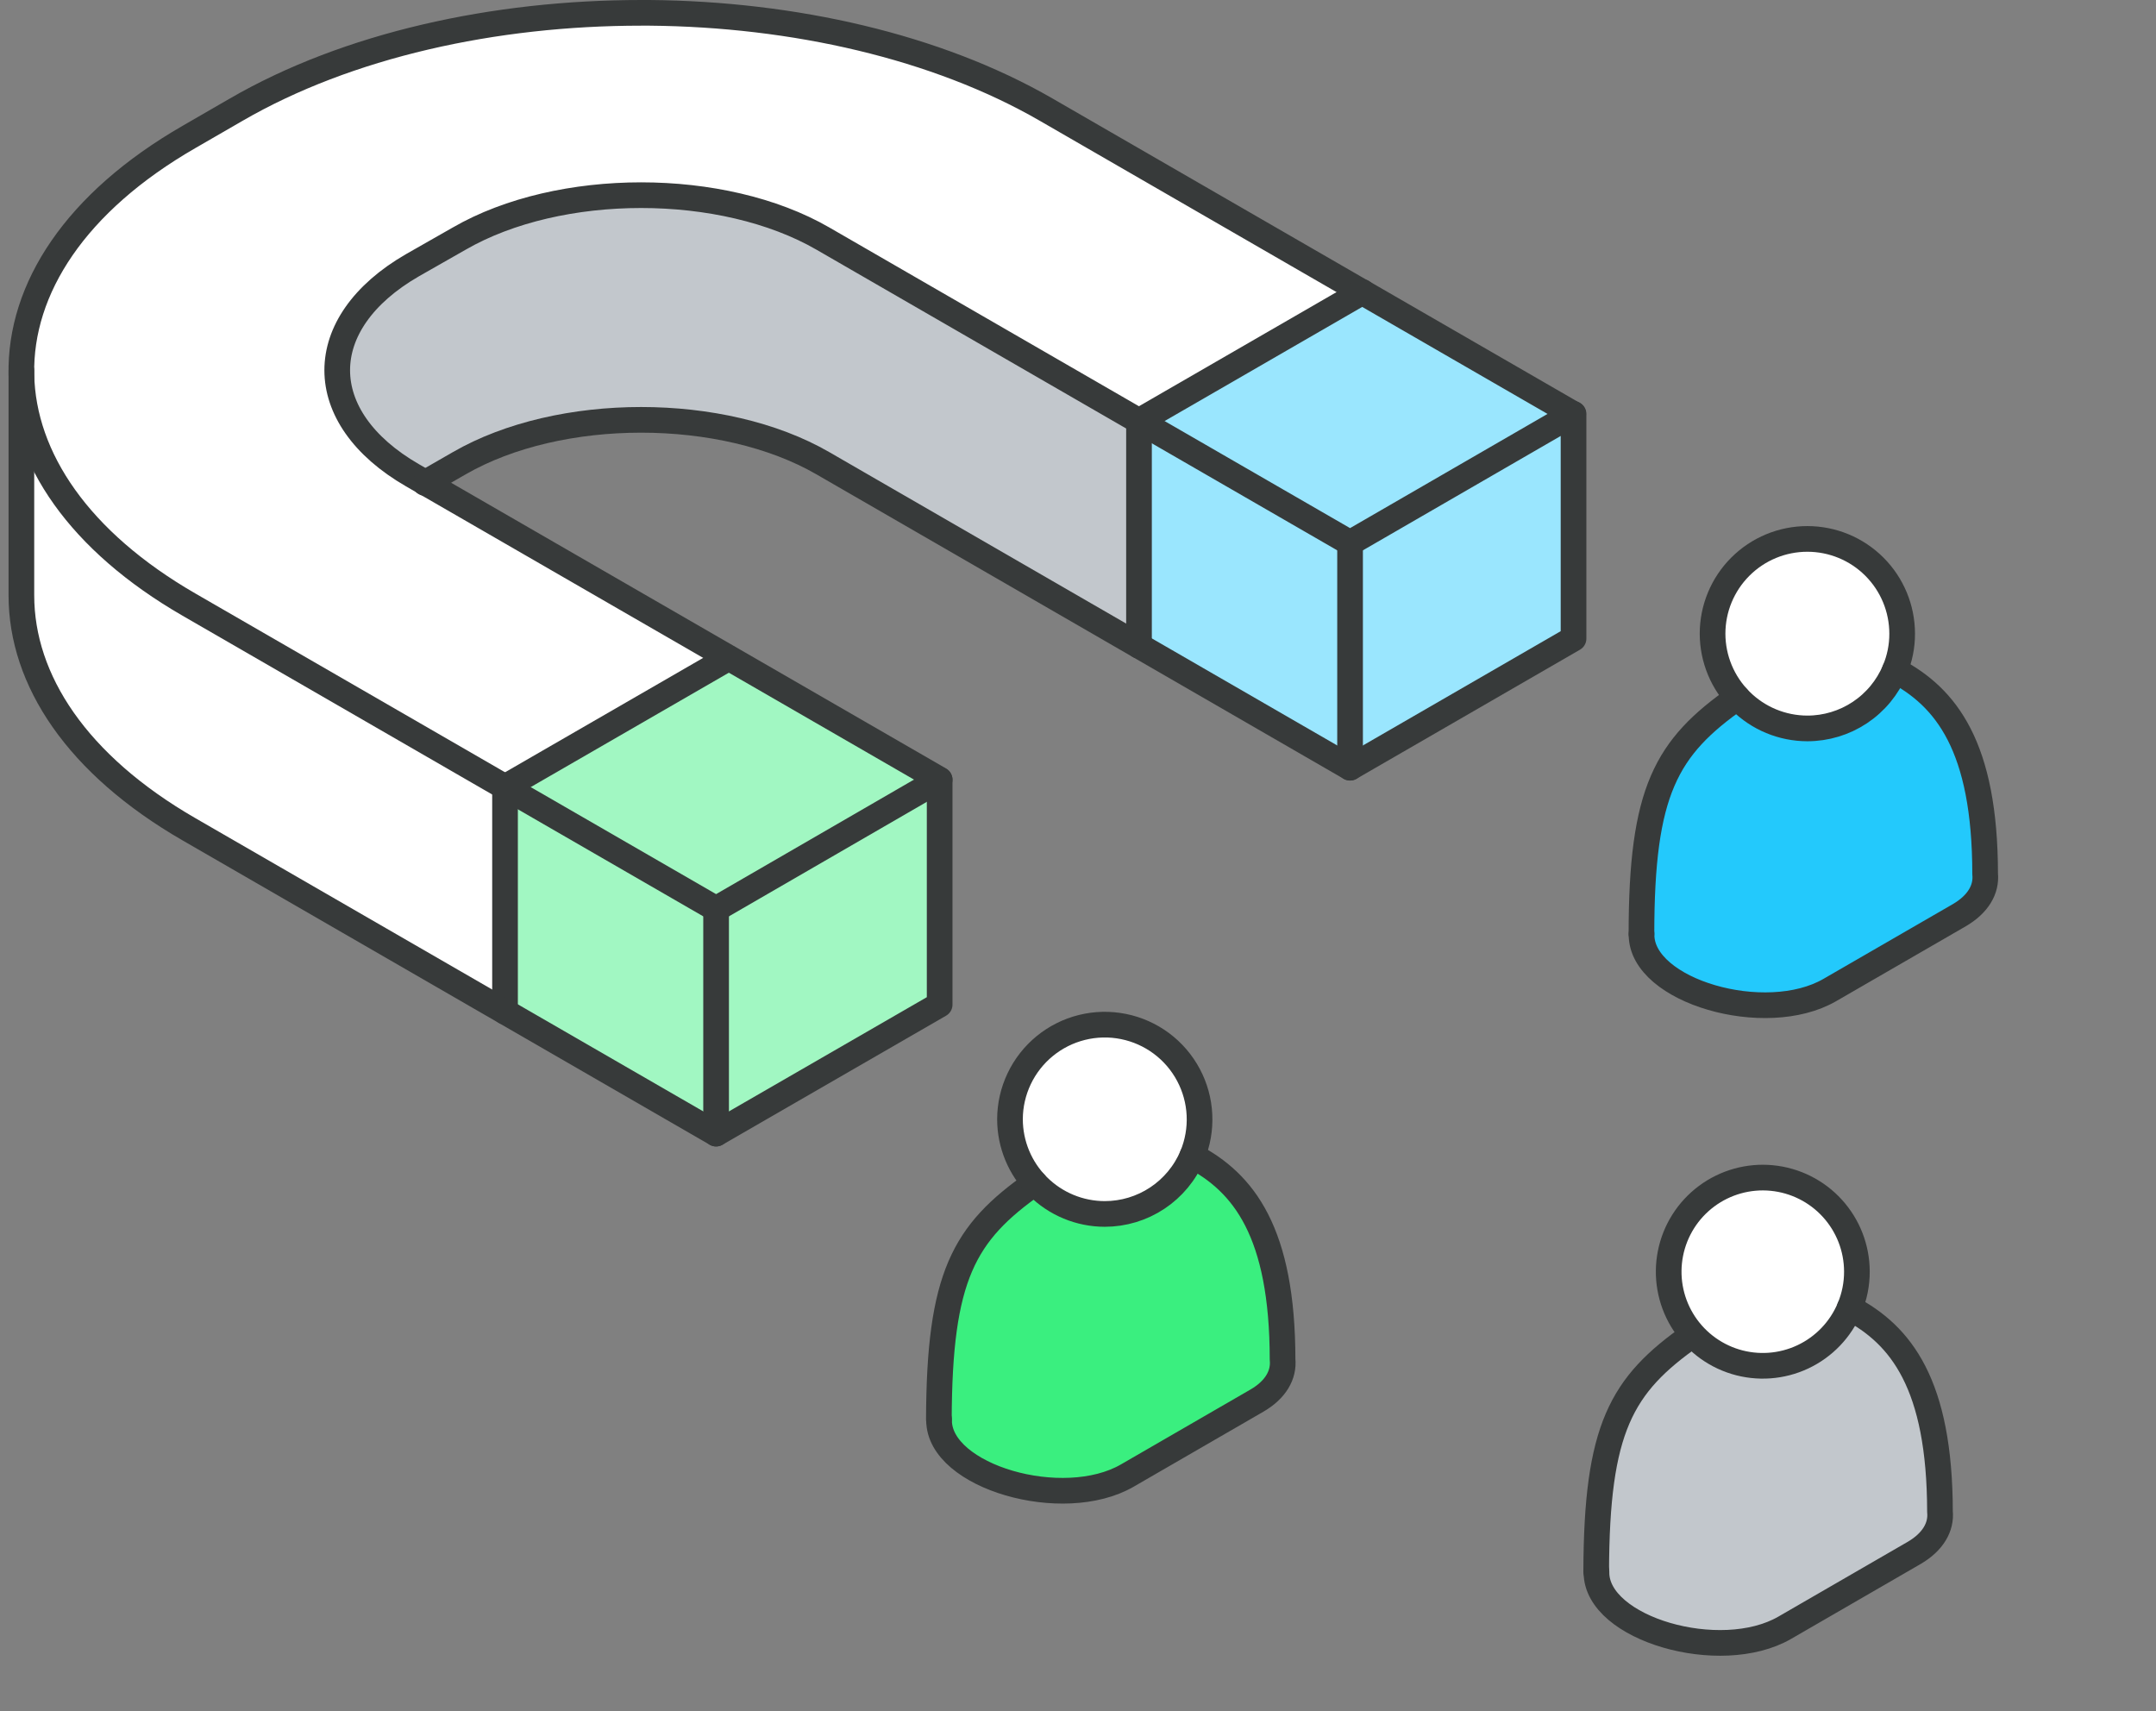 <svg width="252" height="200" viewBox="0 0 252 200" fill="none" xmlns="http://www.w3.org/2000/svg">
<rect x="0" y="0" width="252" height="200" fill="#808080" stroke="none"/>
<g clip-path="url(#clip0_6824_2863)">
<path d="M183.92 48.38V74.64L157.81 89.73V63.45L183.92 48.38Z" fill="#9AE6FE"/>
<path d="M183.92 48.38L157.81 63.45L133.13 49.21L159.24 34.13L183.92 48.38Z" fill="#9AE6FE"/>
<path d="M2.5 43.79C2.3 33.73 8.83 23.64 22.1 16L27.57 12.84C40.64 5.26 57.78 1.5 74.94 1.5H75.94C92.73 1.65 109.47 5.42 122.27 12.81L159.2 34.13L133.13 49.21L96.19 27.89C84.48 21.12 65.4 21.12 53.67 27.89L48.21 31C36.48 37.77 36.49 48.79 48.21 55.55L85.15 76.92L59 92L22.09 70.67C9.24 63.25 2.7 53.54 2.5 43.79Z" fill="white"/>
<path d="M157.81 63.45V89.73L133.13 75.48V49.21L157.81 63.45Z" fill="#9AE6FE"/>
<path d="M133.129 49.21V75.48L96.189 54.15C84.48 47.38 65.4 47.38 53.669 54.15L49.669 56.45L48.179 55.59C36.459 48.83 36.45 37.81 48.179 31.04L53.639 27.89C65.37 21.12 84.45 21.12 96.159 27.89L133.129 49.21Z" fill="#C2C7CC"/>
<path d="M109.829 91.16V117.42L83.699 132.5V106.24L109.829 91.16Z" fill="#A1F7C2"/>
<path d="M109.829 91.16L83.699 106.24L59.029 92L85.149 76.92L109.829 91.16Z" fill="#A1F7C2"/>
<path d="M83.699 106.24V132.5L59.029 118.25V92L83.699 106.24Z" fill="#A1F7C2"/>
<path d="M59 92V118.25L22.09 96.93C9 89.38 2.5 79.49 2.5 69.58V43.79C2.7 53.54 9.24 63.25 22.09 70.67L59 92Z" fill="white"/>
<path d="M2.5 43.79C2.3 33.73 8.83 23.64 22.1 16L27.57 12.84C40.64 5.26 57.78 1.5 74.94 1.5H75.94C92.73 1.65 109.47 5.42 122.27 12.81L183.88 48.38L157.8 63.46L96.19 27.89C84.48 21.12 65.4 21.12 53.67 27.89L48.21 31C36.48 37.77 36.49 48.79 48.21 55.55L109.83 91.12L83.7 106.24L22.09 70.67C9.24 63.25 2.7 53.54 2.5 43.79Z" stroke="#373A3A" stroke-width="3" stroke-linecap="round" stroke-linejoin="round"/>
<path d="M159.24 34.13L133.13 49.21V75.48" stroke="#373A3A" stroke-width="3" stroke-linecap="round" stroke-linejoin="round"/>
<path d="M85.149 76.92L59.029 92V118.25" stroke="#373A3A" stroke-width="3" stroke-linecap="round" stroke-linejoin="round"/>
<path d="M183.92 48.38V74.64L157.8 89.73L96.19 54.15C84.48 47.38 65.4 47.38 53.67 54.15L49.67 56.45" stroke="#373A3A" stroke-width="3" stroke-linecap="round" stroke-linejoin="round"/>
<path d="M157.8 63.46V89.73" stroke="#373A3A" stroke-width="3" stroke-linecap="round" stroke-linejoin="round"/>
<path d="M109.83 91.16V117.42L83.7 132.5L22.09 96.93C9 89.38 2.5 79.49 2.5 69.58V43.32" stroke="#373A3A" stroke-width="3" stroke-linecap="round" stroke-linejoin="round"/>
<path d="M83.699 106.24V132.5" stroke="#373A3A" stroke-width="3" stroke-linecap="round" stroke-linejoin="round"/>
<path d="M149.91 158.89C150.09 160.7 149.1 162.44 146.91 163.71L131.76 172.47C124.24 176.82 109.76 172.6 109.76 166.02V165.91C109.76 149.2 112.64 144.11 120.97 138.28C122.225 139.654 123.806 140.69 125.566 141.292C127.327 141.895 129.211 142.045 131.045 141.728C132.879 141.411 134.603 140.638 136.06 139.48C137.517 138.322 138.658 136.815 139.38 135.1C145.39 138.24 149.9 144 149.91 158.89Z" fill="#3AEF7F"/>
<path d="M121 138.28C119.67 136.812 118.759 135.015 118.362 133.075C117.964 131.135 118.095 129.124 118.74 127.251C119.385 125.379 120.521 123.715 122.03 122.431C123.538 121.148 125.363 120.293 127.314 119.956C129.266 119.619 131.272 119.812 133.123 120.515C134.974 121.218 136.603 122.405 137.839 123.953C139.074 125.5 139.872 127.351 140.148 129.311C140.425 131.272 140.17 133.271 139.41 135.1C138.688 136.815 137.546 138.322 136.09 139.48C134.633 140.638 132.909 141.411 131.075 141.728C129.241 142.045 127.357 141.895 125.596 141.292C123.836 140.69 122.255 139.654 121 138.28Z" fill="white"/>
<path d="M109.739 165.91C109.789 149.2 112.619 144.11 120.949 138.28" stroke="#373A3A" stroke-width="3" stroke-linecap="round" stroke-linejoin="round"/>
<path d="M139.36 135.1C145.36 138.24 149.9 143.99 149.91 158.89C150.09 160.7 149.1 162.44 146.91 163.71L131.76 172.47C124.24 176.82 109.76 172.6 109.76 166.02V165.91" stroke="#373A3A" stroke-width="3" stroke-linecap="round" stroke-linejoin="round"/>
<path d="M139.36 135.1C139.989 133.588 140.275 131.955 140.197 130.318C140.12 128.682 139.68 127.084 138.91 125.638C138.141 124.192 137.06 122.934 135.746 121.956C134.432 120.978 132.918 120.304 131.312 119.981C129.706 119.658 128.048 119.696 126.458 120.091C124.869 120.486 123.386 121.228 122.118 122.265C120.85 123.302 119.827 124.606 119.124 126.086C118.42 127.565 118.053 129.182 118.05 130.82C118.055 133.756 119.224 136.57 121.302 138.645C123.379 140.72 126.194 141.887 129.13 141.89C131.314 141.889 133.449 141.244 135.268 140.037C137.087 138.829 138.511 137.112 139.36 135.1Z" stroke="#373A3A" stroke-width="3" stroke-linecap="round" stroke-linejoin="round"/>
<path d="M232 102.14C232.18 103.95 231.18 105.68 229 106.96L213.84 115.72C206.32 120.07 191.84 115.85 191.84 109.27V109.16C191.84 92.44 194.72 87.36 203.05 81.53C204.305 82.904 205.885 83.939 207.646 84.541C209.406 85.144 211.29 85.293 213.124 84.975C214.957 84.657 216.681 83.882 218.136 82.723C219.591 81.563 220.731 80.056 221.45 78.34C227.5 81.49 232 87.24 232 102.14Z" fill="#23C9FC"/>
<path d="M203.07 81.53C201.196 79.499 200.16 76.834 200.17 74.07C200.17 71.131 201.337 68.313 203.415 66.235C205.493 64.157 208.311 62.99 211.25 62.99C214.189 62.99 217.007 64.157 219.085 66.235C221.163 68.313 222.33 71.131 222.33 74.07C222.335 75.537 222.042 76.989 221.47 78.34C220.751 80.056 219.611 81.563 218.156 82.723C216.701 83.882 214.977 84.657 213.144 84.975C211.31 85.293 209.427 85.144 207.666 84.542C205.905 83.939 204.325 82.904 203.07 81.53Z" fill="white"/>
<path d="M191.859 109.16C191.859 92.44 194.739 87.36 203.069 81.53" stroke="#373A3A" stroke-width="3" stroke-linecap="round" stroke-linejoin="round"/>
<path d="M221.469 78.34C227.469 81.49 232.019 87.24 232.029 102.14C232.209 103.95 231.209 105.68 229.029 106.96L213.869 115.72C206.349 120.07 191.869 115.85 191.869 109.27V109.16" stroke="#373A3A" stroke-width="3" stroke-linecap="round" stroke-linejoin="round"/>
<path d="M221.47 78.34C222.042 76.989 222.335 75.537 222.33 74.07C222.33 71.131 221.163 68.313 219.085 66.235C217.007 64.157 214.189 62.99 211.25 62.99C208.311 62.99 205.493 64.157 203.415 66.235C201.337 68.313 200.17 71.131 200.17 74.07C200.175 77.006 201.345 79.82 203.422 81.895C205.499 83.971 208.314 85.137 211.25 85.14C213.434 85.14 215.569 84.495 217.388 83.285C219.206 82.075 220.626 80.355 221.47 78.34Z" stroke="#373A3A" stroke-width="3" stroke-linecap="round" stroke-linejoin="round"/>
<path d="M226.75 176.68C226.93 178.48 225.93 180.22 223.75 181.5L208.6 190.26C201.08 194.6 186.6 190.38 186.6 183.81V183.69C186.6 166.98 189.49 161.89 197.81 156.07C199.067 157.441 200.648 158.474 202.409 159.075C204.17 159.675 206.053 159.823 207.886 159.506C209.719 159.188 211.443 158.415 212.899 157.257C214.355 156.099 215.497 154.594 216.22 152.88C222.22 156 226.73 161.77 226.75 176.68Z" fill="#C2C7CC"/>
<path d="M197.78 156.07C196.555 154.744 195.673 153.138 195.21 151.393C194.747 149.648 194.718 147.816 195.125 146.057C195.531 144.298 196.362 142.665 197.544 141.3C198.726 139.935 200.223 138.88 201.906 138.226C203.589 137.572 205.406 137.339 207.199 137.547C208.993 137.756 210.708 138.399 212.196 139.422C213.684 140.445 214.899 141.815 215.737 143.415C216.574 145.015 217.007 146.795 217 148.6C217.008 150.069 216.719 151.525 216.15 152.88C215.427 154.594 214.285 156.099 212.829 157.257C211.373 158.415 209.649 159.188 207.816 159.506C205.983 159.823 204.1 159.675 202.339 159.075C200.579 158.474 198.997 157.441 197.74 156.07H197.78Z" fill="white"/>
<path d="M186.569 183.69C186.619 166.98 189.459 161.89 197.779 156.07" stroke="#373A3A" stroke-width="3" stroke-linecap="round" stroke-linejoin="round"/>
<path d="M216.19 152.88C222.19 156.03 226.73 161.77 226.75 176.68C226.93 178.48 225.93 180.22 223.75 181.5L208.6 190.26C201.08 194.6 186.6 190.38 186.6 183.81V183.69" stroke="#373A3A" stroke-width="3" stroke-linecap="round" stroke-linejoin="round"/>
<path d="M216.19 152.88C216.759 151.525 217.048 150.069 217.04 148.6C217.03 145.872 216.007 143.246 214.17 141.23C212.333 139.214 209.812 137.953 207.097 137.691C204.382 137.429 201.666 138.185 199.477 139.812C197.288 141.439 195.782 143.822 195.251 146.497C194.719 149.172 195.201 151.95 196.602 154.29C198.003 156.63 200.224 158.366 202.833 159.162C205.442 159.957 208.253 159.755 210.721 158.594C213.19 157.433 215.139 155.397 216.19 152.88Z" stroke="#373A3A" stroke-width="3" stroke-linecap="round" stroke-linejoin="round"/>
</g>
<defs>
<clipPath id="clip0_6824_2863">
<rect width="251.255" height="199.955" fill="white"/>
</clipPath>
</defs>
</svg>
